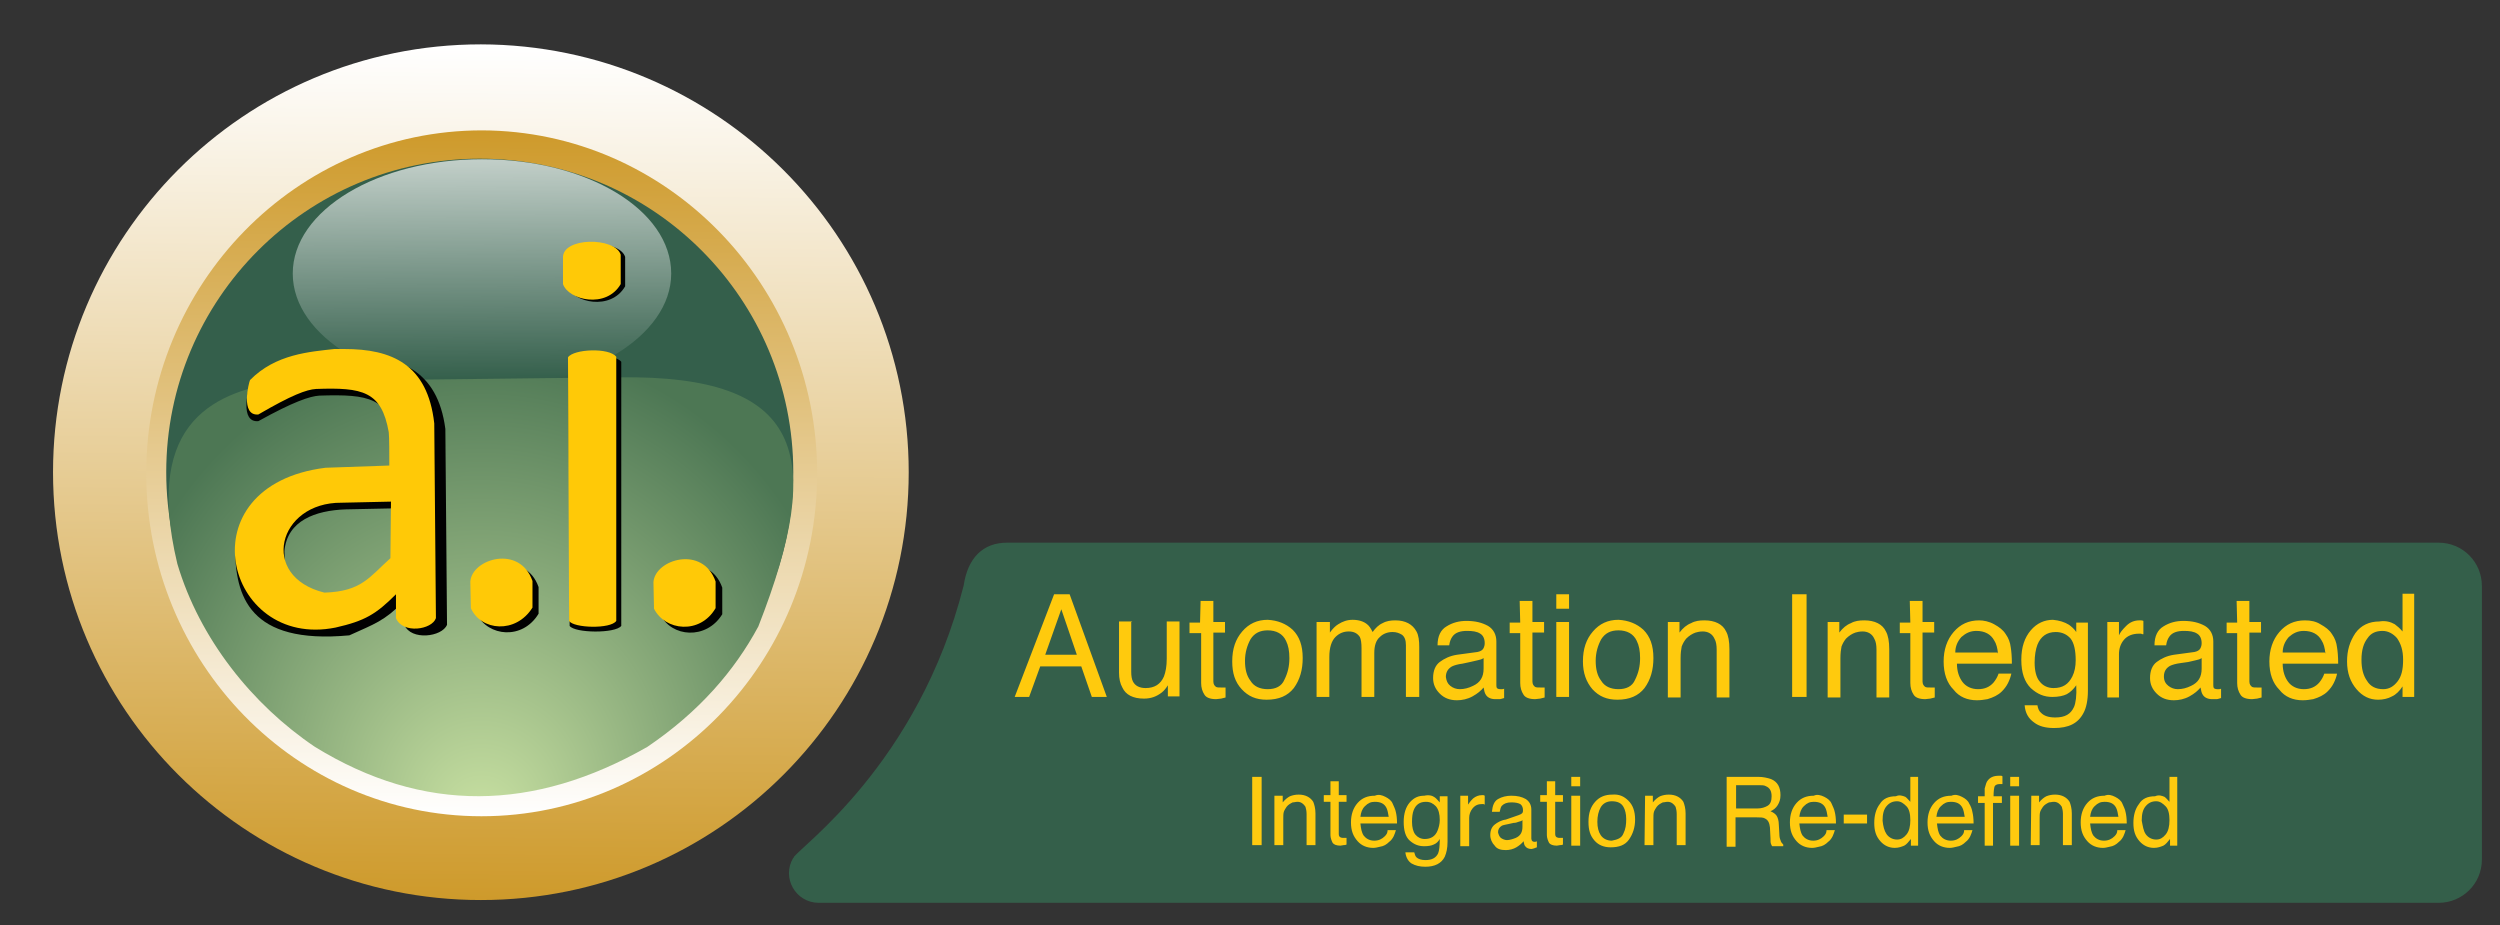 <?xml version="1.0" encoding="UTF-8" standalone="no"?>
<!-- Generator: Adobe Illustrator 18.1.0, SVG Export Plug-In  -->
<svg xmlns:dc="http://purl.org/dc/elements/1.1/" xmlns:cc="http://creativecommons.org/ns#" xmlns:rdf="http://www.w3.org/1999/02/22-rdf-syntax-ns#" xmlns:svg="http://www.w3.org/2000/svg" xmlns="http://www.w3.org/2000/svg" xmlns:sodipodi="http://sodipodi.sourceforge.net/DTD/sodipodi-0.dtd" xmlns:inkscape="http://www.inkscape.org/namespaces/inkscape" version="1.1" x="0px" y="0px" width="450.52" height="166.72" viewBox="0 0 450.52 166.72" xml:space="preserve" id="svg3161" inkscape:version="0.48.5 r10040" sodipodi:docname="header_jb.svg">
  <rect x="0" y="0" width="450.52" height="166.72" fill="#333333" stroke="none"/>
  <sodipodi:namedview pagecolor="#ffffff" bordercolor="#666666" borderopacity="1" objecttolerance="10" gridtolerance="10" guidetolerance="10" inkscape:pageopacity="0" inkscape:pageshadow="2" inkscape:window-width="1316" inkscape:window-height="807" id="namedview3260" showgrid="false" inkscape:zoom="1.0814043" inkscape:cx="292.66527" inkscape:cy="181.9759" inkscape:window-x="343" inkscape:window-y="122" inkscape:window-maximized="0" inkscape:current-layer="svg3161"/>
  <defs id="defs3163">
    <linearGradient id="shapePath1_1_" gradientUnits="userSpaceOnUse" x1="78.206" y1="317.776" x2="79.322" y2="435.459" gradientTransform="matrix(1.307,0,0,-1.307,122.353,802.623)">
      <stop offset="0" style="stop-color:#CE9A2B" id="stop10"/>
      <stop offset="1" style="stop-color:#FFFFFF" id="stop12"/>
    </linearGradient>
    <linearGradient id="shapePath2_1_" gradientUnits="userSpaceOnUse" x1="78.382" y1="329.172" x2="79.315" y2="423.841" gradientTransform="matrix(1.307,0,0,-1.307,122.353,802.623)">
      <stop offset="0" style="stop-color:#FFFFFF" id="stop19"/>
      <stop offset="1" style="stop-color:#CE9A2B" id="stop21"/>
    </linearGradient>
    <radialGradient id="shapePath4_1_" cx="78.646" cy="344.415" r="50.395" fx="78.883" fy="327.806" gradientTransform="matrix(1.307,0,0,-1.307,122.353,802.623)" gradientUnits="userSpaceOnUse">
      <stop offset="0" style="stop-color:#CAE2A3" id="stop32"/>
      <stop offset="1" style="stop-color:#4D7754" id="stop34"/>
    </radialGradient>
    <linearGradient id="shapePath5_1_" gradientUnits="userSpaceOnUse" x1="78.842" y1="419.914" x2="79.02" y2="389.544" gradientTransform="matrix(1.307,0,0,-1.307,122.353,802.623)">
      <stop offset="0" style="stop-color:#FFFFFF;stop-opacity:0.698" id="stop41"/>
      <stop offset="1" style="stop-color:#FFFFFF;stop-opacity:0" id="stop43"/>
    </linearGradient>
  </defs>
  <g transform="translate(-138.643,-225.006)" id="g3">
    <g id="Layer1">
      <g id="Shape1">
        <desc type="0" font-familyName="" mesh="" locked="0" pers-start="0,0" pers-size="0,0" font-underline="0" shadowOpacity="160" bounding="rect(-150,-150,300,300)" pers-end="0,0" font-pixelSize="20" shadowEnabled="0" font-bold="0" basicInfo-polygonSides="6" basicInfo-basicType="0"/>
        <linearGradient id="linearGradient3103" gradientUnits="userSpaceOnUse" x1="78.206" y1="317.776" x2="79.322" y2="435.459" gradientTransform="matrix(1.307,0,0,-1.307,122.353,802.623)">
          <stop offset="0" style="stop-color:#CE9A2B" id="stop3105"/>
          <stop offset="1" style="stop-color:#FFFFFF" id="stop3107"/>
        </linearGradient>
        <path style="fill:url(#shapePath1_1_)" inkscape:connector-curvature="0" id="shapePath1" d="m 302.4,310.1 c 0,42.5 -34.4,77.1 -77.1,77.1 -42.5,0 -77.1,-34.4 -77.1,-77.1 0,-42.5 34.4,-77.1 77.1,-77.1 42.6,0.1 77.1,34.6 77.1,77.1 z"/>
      </g>
      <g id="Shape2">
        <desc type="0" font-familyName="" mesh="" locked="0" pers-start="0,0" pers-size="0,0" font-underline="0" shadowOpacity="160" bounding="rect(-117.8,-120.101,235.6,240.201)" pers-end="0,0" font-pixelSize="20" shadowEnabled="0" font-bold="0" basicInfo-polygonSides="6" basicInfo-basicType="0"/>
        <linearGradient id="linearGradient3112" gradientUnits="userSpaceOnUse" x1="78.382" y1="329.172" x2="79.315" y2="423.841" gradientTransform="matrix(1.307,0,0,-1.307,122.353,802.623)">
          <stop offset="0" style="stop-color:#FFFFFF" id="stop3114"/>
          <stop offset="1" style="stop-color:#CE9A2B" id="stop3116"/>
        </linearGradient>
        <path style="fill:url(#shapePath2_1_)" inkscape:connector-curvature="0" id="shapePath2" d="m 285.9,310.3 c 0,34.1 -27.1,61.8 -60.5,61.8 -33.4,0 -60.4,-27.7 -60.4,-61.8 0,-34.1 27.1,-61.8 60.5,-61.8 33.3,0.1 60.4,27.8 60.4,61.8 z"/>
      </g>
      <g id="Shape3">
        <desc type="0" font-familyName="" mesh="" locked="0" pers-start="0,0" pers-size="0,0" font-underline="0" shadowOpacity="160" bounding="rect(-109.928,-109.928,219.856,219.857)" pers-end="0,0" font-pixelSize="20" shadowEnabled="0" font-bold="0" basicInfo-polygonSides="6" basicInfo-basicType="0"/>
        <path style="fill:#345f4b" inkscape:connector-curvature="0" id="shapePath3" d="m 281.6,310.1 c 0,31.2 -25.3,56.5 -56.5,56.5 -31.2,0 -56.5,-25.3 -56.5,-56.5 0,-31.2 25.3,-56.5 56.5,-56.5 31.4,0 56.5,25.4 56.5,56.5 z"/>
      </g>
      <g id="Shape4">
        <desc type="0" font-familyName="" mesh="" locked="0" pers-start="0,0" pers-size="0,0" font-underline="0" shadowOpacity="160" bounding="rect(-109.495,-73.524,218.99,147.047)" pers-end="0,0" font-pixelSize="20" shadowEnabled="0" font-bold="0" basicInfo-polygonSides="6" basicInfo-basicType="0"/>
        <radialGradient id="radialGradient3124" cx="78.646" cy="344.415" r="50.395" fx="78.883" fy="327.806" gradientTransform="matrix(1.307,0,0,-1.307,122.353,802.623)" gradientUnits="userSpaceOnUse">
          <stop offset="0" style="stop-color:#CAE2A3" id="stop3126"/>
          <stop offset="1" style="stop-color:#4D7754" id="stop3128"/>
        </radialGradient>
        <path style="fill:url(#shapePath4_1_)" inkscape:connector-curvature="0" id="shapePath4" d="m 195.4,359.6 c 19.5,12 39.4,11.7 59.9,0 9.3,-6.3 15.7,-13.7 20,-21.7 12.3,-31.4 7.9,-45.3 -25,-44.9 l -60.4,0.7 c -11.8,1.8 -25.6,6.6 -19.3,32.9 4,13.5 13.5,25.4 24.8,33 z"/>
      </g>
      <g id="Shape5">
        <desc type="0" font-familyName="" mesh="" locked="0" pers-start="0,0" pers-size="0,0" font-underline="0" shadowOpacity="160" bounding="rect(-66.338,-39.999,132.676,79.998)" pers-end="0,0" font-pixelSize="20" shadowEnabled="0" font-bold="0" basicInfo-polygonSides="6" basicInfo-basicType="0"/>
        <linearGradient id="linearGradient3133" gradientUnits="userSpaceOnUse" x1="78.842" y1="419.914" x2="79.02" y2="389.544" gradientTransform="matrix(1.307,0,0,-1.307,122.353,802.623)">
          <stop offset="0" style="stop-color:#FFFFFF;stop-opacity:0.698" id="stop3135"/>
          <stop offset="1" style="stop-color:#FFFFFF;stop-opacity:0" id="stop3137"/>
        </linearGradient>
        <path style="fill:url(#shapePath5_1_)" inkscape:connector-curvature="0" id="shapePath5" d="m 259.6,274.3 c 0,11.3 -15.3,20.6 -34.1,20.6 -18.8,0 -34.1,-9.2 -34.1,-20.6 0,-11.4 15.3,-20.6 34.1,-20.6 18.9,0 34.1,9.1 34.1,20.6 z"/>
      </g>
      <g id="Shape6">
        <desc type="0" font-familyName="" mesh="" locked="0" pers-start="0,0" pers-size="0,0" font-underline="0" shadowOpacity="160" bounding="rect(-37.142,-49.407,74.284,98.814)" pers-end="0,0" font-pixelSize="20" shadowEnabled="0" font-bold="0" basicInfo-polygonSides="6" basicInfo-basicType="0"/>
        <path style="fill:#010101" inkscape:connector-curvature="0" id="shapePath6" d="m 201.6,289 c -0.6,0 -1.2,0 -1.8,0 -4.7,0.5 -11.2,0.9 -16.2,5.7 -0.2,0.4 -1.8,6.5 1.6,6.2 6.3,-3.5 9.3,-4.5 11,-4.6 9,-0.3 12.5,0.4 14,7.9 0.2,1 0.1,3.8 0.1,6 l -9.1,0.2 c -10.4,0.4 -19,4.3 -20.2,13.5 0.1,8.4 2.4,17.3 20.6,15.6 4.6,-2.1 6.2,-2.5 9.9,-6.2 v 4.3 c 1.2,2.9 6.8,2.2 7.7,0 l -0.3,-35.3 c -1.4,-10.7 -8.3,-13.2 -17.3,-13.3 m 8.7,27.6 -0.1,10.2 c -4.1,3.4 -5.9,6.3 -11.9,6.3 -5.3,0.1 -8.4,-1.5 -8.4,-8.8 0.5,-5.5 5.6,-7.3 11,-7.5 l 9.4,-0.2"/>
      </g>
      <g id="Shape7">
        <desc type="0" font-familyName="" mesh="" locked="0" pers-start="0,0" pers-size="0,0" font-underline="0" shadowOpacity="160" bounding="rect(-9.297,-48.524,18.593,97.047)" pers-end="0,0" font-pixelSize="20" shadowEnabled="0" font-bold="0" basicInfo-polygonSides="6" basicInfo-basicType="0"/>
        <path style="fill:#010101" inkscape:connector-curvature="0" id="shapePath7" d="m 241.3,337.8 -0.2,-47.5 c 1,-1.5 8.1,-1.8 9.5,-0.1 v 47.6 c -1.1,1.4 -8.4,1.3 -9.3,0 z"/>
      </g>
      <g id="Shape8">
        <desc type="0" font-familyName="" mesh="" locked="0" pers-start="0,0" pers-size="0,0" font-underline="0" shadowOpacity="160" bounding="rect(-8.538,-48.524,17.077,97.048)" pers-end="0,0" font-pixelSize="20" shadowEnabled="0" font-bold="0" basicInfo-polygonSides="6" basicInfo-basicType="0"/>
        <path style="fill:#ffc907" inkscape:connector-curvature="0" id="shapePath8" d="M 241.2,336.9 241,289.4 c 1,-1.5 7.4,-1.8 8.7,-0.1 v 47.6 c -1,1.5 -7.7,1.3 -8.5,0 z"/>
      </g>
      <g id="Shape9">
        <desc type="0" font-familyName="" mesh="" locked="0" pers-start="0,0" pers-size="0,0" font-underline="0" shadowOpacity="160" bounding="rect(-10.862,-11.917,21.724,23.834)" pers-end="0,0" font-pixelSize="20" shadowEnabled="0" font-bold="0" basicInfo-polygonSides="6" basicInfo-basicType="0"/>
        <path style="fill:#010101" inkscape:connector-curvature="0" id="shapePath9" d="m 235.7,335.6 v -4.8 c -2.3,-6.6 -10.9,-4 -11.2,0.1 l 0.1,4.8 c 2,4 8.2,4.7 11.1,-0.1 z"/>
      </g>
      <g id="Shape10">
        <desc type="0" font-familyName="" mesh="" locked="0" pers-start="0,0" pers-size="0,0" font-underline="0" shadowOpacity="160" bounding="rect(-10.862,-11.917,21.724,23.834)" pers-end="0,0" font-pixelSize="20" shadowEnabled="0" font-bold="0" basicInfo-polygonSides="6" basicInfo-basicType="0"/>
        <path style="fill:#ffc907" inkscape:connector-curvature="0" id="shapePath10" d="m 234.6,334.5 v -4.8 c -2.3,-6.6 -10.9,-4 -11.2,0.1 l 0.1,4.8 c 1.8,4.1 8.1,4.7 11.1,-0.1 z"/>
      </g>
      <g id="Shape11">
        <desc type="0" font-familyName="" mesh="" locked="0" pers-start="0,0" pers-size="0,0" font-underline="0" shadowOpacity="160" bounding="rect(-10.195,-10.116,20.389,20.232)" pers-end="0,0" font-pixelSize="20" shadowEnabled="0" font-bold="0" basicInfo-polygonSides="6" basicInfo-basicType="0"/>
        <path style="fill:#010101" inkscape:connector-curvature="0" id="shapePath11" d="m 240.9,276.6 c 1,2.9 7.8,4.5 10.4,0 v -5.3 c -1,-3.2 -10.6,-3.2 -10.4,0.6 v 4.7 z"/>
      </g>
      <g id="Shape12">
        <desc type="0" font-familyName="" mesh="" locked="0" pers-start="0,0" pers-size="0,0" font-underline="0" shadowOpacity="160" bounding="rect(-10.194,-10.116,20.388,20.232)" pers-end="0,0" font-pixelSize="20" shadowEnabled="0" font-bold="0" basicInfo-polygonSides="6" basicInfo-basicType="0"/>
        <path style="fill:#ffc907" inkscape:connector-curvature="0" id="shapePath12" d="m 240.1,276.2 c 1,2.9 7.8,4.5 10.4,0 v -5.3 c -1,-3.2 -10.6,-3.2 -10.4,0.6 v 4.7 z"/>
      </g>
      <g id="Shape13">
        <desc type="0" font-familyName="" mesh="" locked="0" pers-start="0,0" pers-size="0,0" font-underline="0" shadowOpacity="160" bounding="rect(-10.863,-11.917,21.725,23.835)" pers-end="0,0" font-pixelSize="20" shadowEnabled="0" font-bold="0" basicInfo-polygonSides="6" basicInfo-basicType="0"/>
        <path style="fill:#010101" inkscape:connector-curvature="0" id="shapePath13" d="m 268.8,335.7 v -4.8 c -2.3,-6.6 -10.9,-4 -11.2,0.1 l 0.1,4.8 c 1.9,4 8.2,4.6 11.1,-0.1 z"/>
      </g>
      <g id="Shape14">
        <desc type="0" font-familyName="" mesh="" locked="0" pers-start="0,0" pers-size="0,0" font-underline="0" shadowOpacity="160" bounding="rect(-10.863,-11.917,21.725,23.834)" pers-end="0,0" font-pixelSize="20" shadowEnabled="0" font-bold="0" basicInfo-polygonSides="6" basicInfo-basicType="0"/>
        <path style="fill:#ffc907" inkscape:connector-curvature="0" id="shapePath14" d="m 267.6,334.6 v -4.8 c -2.3,-6.6 -10.9,-4 -11.2,0.1 l 0.1,4.8 c 2,4 8.3,4.7 11.1,-0.1 z"/>
      </g>
      <g id="Shape15">
        <desc type="0" font-familyName="" mesh="" locked="0" pers-start="0,0" pers-size="0,0" font-underline="0" shadowOpacity="160" bounding="rect(-35.136,-49.257,70.272,98.513)" pers-end="0,0" font-pixelSize="20" shadowEnabled="0" font-bold="0" basicInfo-polygonSides="6" basicInfo-basicType="0"/>
        <path style="fill:#ffc907" inkscape:connector-curvature="0" id="shapePath15" d="m 200.7,287.9 c -0.6,0 -1.2,0 -1.8,0 -4.4,0.5 -10.6,0.9 -15.2,5.6 -0.2,0.4 -1.8,6.5 1.5,6.2 6,-3.5 8.7,-4.5 10.4,-4.6 8.4,-0.3 11.8,0.4 13.1,7.8 0.1,1 0.1,3.8 0.1,6 l -11.5,0.4 c -25.6,3.2 -18.1,32.8 1.8,28.8 5.3,-1.2 7.3,-2.4 10.9,-6 v 4.3 c 1.2,2.9 6.5,2.1 7.2,0 l -0.3,-35.1 c -1.2,-10.7 -7.7,-13.4 -16.2,-13.4 m 8.4,27.5 -0.1,10.2 c -3.8,3.4 -5.2,6 -11.9,6.2 -11.8,-2.9 -8.4,-16.3 3.1,-16.2 l 8.9,-0.2"/>
      </g>
    </g>
    <path style="fill:#345f4a;stroke:#345f4a;stroke-miterlimit:10" inkscape:connector-curvature="0" stroke-miterlimit="10" d="m 282,379.9 c 0.8,-1.7 22.6,-16.8 30.8,-49.3 l 0,0 c 0.7,-4.8 3.3,-7.3 7.3,-7.3 h 258 c 4.1,0 7.3,3.3 7.3,7.3 v 49.3 c 0,4.1 -3.3,7.3 -7.3,7.3 H 286.2 c -3.8,0 -6.1,-4.1 -4.2,-7.3 l 0,0 z" id="path86"/>
    <g id="Shape3_1_">
      <desc type="2" font-familyName="Helvetica" mesh="" locked="0" pers-start="0,0" pers-size="0,0" font-underline="0" shadowOpacity="160" bounding="rect(-130,-42,260,84)" pers-end="0,0" font-pixelSize="20" shadowEnabled="0" font-bold="0" basicInfo-polygonSides="6" basicInfo-basicType="0" id="desc89"/>
      <path style="fill:#ffca0f" inkscape:connector-curvature="0" id="shapePath3_1_" d="m 364.3,365 h 1.7 v 12.3 h -1.7 V 365 m 4.1,3.4 h 1.4 v 1.2 c 0.4,-0.5 0.9,-0.9 1.3,-1.1 0.5,-0.2 1,-0.3 1.6,-0.3 1.2,0 2.1,0.5 2.6,1.3 0.2,0.5 0.4,1.2 0.4,2.1 v 5.7 h -1.6 v -5.6 c 0,-0.5 -0.1,-1 -0.2,-1.3 -0.3,-0.5 -0.8,-0.9 -1.4,-0.9 -0.4,0 -0.6,0.1 -0.9,0.1 -0.4,0.2 -0.8,0.4 -1.1,0.8 -0.2,0.3 -0.4,0.6 -0.5,0.9 -0.1,0.3 -0.1,0.8 -0.1,1.3 v 4.7 h -1.6 v -8.9 m 10,-2.6 h 1.6 v 2.5 h 1.4 v 1.2 h -1.4 v 5.8 c 0,0.3 0.1,0.5 0.3,0.6 0.2,0.1 0.3,0.1 0.6,0.1 0.1,0 0.2,0 0.2,0 0,0 0.2,0 0.3,0 v 1.2 c -0.2,0.1 -0.4,0.1 -0.5,0.1 -0.2,0 -0.4,0.1 -0.6,0.1 -0.7,0 -1.2,-0.2 -1.4,-0.5 -0.2,-0.4 -0.4,-0.9 -0.4,-1.4 v -6 h -1.2 v -1.2 h 1.2 v -2.5 m 9.9,2.8 c 0.6,0.3 1.1,0.7 1.3,1.2 0.2,0.5 0.5,1 0.6,1.6 0.1,0.4 0.2,1.1 0.2,2 h -6.6 c 0.1,0.9 0.2,1.6 0.6,2.2 0.4,0.5 1,0.9 1.9,0.9 0.8,0 1.4,-0.3 1.9,-0.8 0.3,-0.3 0.5,-0.6 0.5,-1.1 h 1.5 c -0.1,0.3 -0.2,0.7 -0.4,1.1 -0.2,0.4 -0.5,0.8 -0.8,1 -0.5,0.5 -1,0.8 -1.7,0.9 -0.4,0.1 -0.8,0.2 -1.2,0.2 -1.1,0 -2.1,-0.4 -2.8,-1.2 -0.8,-0.9 -1.2,-1.9 -1.2,-3.4 0,-1.4 0.4,-2.6 1.2,-3.5 0.8,-0.9 1.8,-1.3 3.1,-1.3 0.7,-0.3 1.3,-0.1 1.9,0.2 m 0.6,3.6 c -0.1,-0.6 -0.2,-1.2 -0.4,-1.6 -0.4,-0.8 -1.1,-1.1 -2.1,-1.1 -0.7,0 -1.2,0.2 -1.8,0.8 -0.5,0.5 -0.7,1.1 -0.8,1.9 l 5.1,0 m 8.3,-3.5 c 0.3,0.2 0.5,0.5 0.9,0.9 v -1.1 h 1.4 v 8.2 c 0,1.2 -0.2,2 -0.5,2.7 -0.6,1.2 -1.8,1.8 -3.5,1.8 -1,0 -1.8,-0.2 -2.5,-0.6 -0.6,-0.4 -1,-1.1 -1.1,-2 h 1.6 c 0.1,0.4 0.2,0.7 0.4,0.9 0.3,0.3 0.9,0.5 1.6,0.5 1.2,0 1.9,-0.4 2.3,-1.2 0.2,-0.5 0.3,-1.3 0.3,-2.6 -0.3,0.5 -0.6,0.8 -1.1,1 -0.4,0.2 -1,0.3 -1.7,0.3 -1,0 -1.8,-0.3 -2.6,-1 -0.8,-0.7 -1.1,-1.9 -1.1,-3.4 0,-1.5 0.4,-2.7 1.1,-3.5 0.8,-0.9 1.6,-1.2 2.6,-1.2 0.9,-0.2 1.5,0 1.9,0.3 m 0.2,1.6 c -0.5,-0.5 -1,-0.8 -1.8,-0.8 -1.1,0 -1.8,0.5 -2.2,1.5 -0.2,0.5 -0.3,1.2 -0.3,2.1 0,1 0.2,1.8 0.6,2.3 0.4,0.5 1,0.8 1.7,0.8 1.1,0 1.9,-0.5 2.3,-1.5 0.2,-0.5 0.4,-1.2 0.4,-1.9 0,-1.1 -0.2,-1.9 -0.7,-2.5 m 4.4,-1.9 h 1.4 v 1.6 c 0.2,-0.3 0.4,-0.6 0.9,-1.1 0.5,-0.4 1,-0.6 1.6,-0.6 0.1,0 0.1,0 0.2,0 0.1,0 0.2,0 0.3,0.1 v 1.6 c -0.1,0 -0.2,-0.1 -0.2,-0.1 -0.1,0 -0.2,0 -0.2,0 -0.8,0 -1.3,0.2 -1.8,0.8 -0.4,0.5 -0.6,1.1 -0.6,1.7 v 5.1 h -1.6 l 0,-9.1 m 7.3,7.6 c 0.3,0.2 0.7,0.4 1.1,0.4 0.5,0 1.1,-0.2 1.6,-0.4 0.9,-0.4 1.2,-1.1 1.2,-2 v -1.2 c -0.2,0.2 -0.4,0.2 -0.7,0.3 -0.3,0.1 -0.5,0.2 -0.9,0.2 l -0.9,0.2 c -0.5,0.1 -1,0.2 -1.2,0.3 -0.5,0.3 -0.7,0.7 -0.7,1.2 0.1,0.4 0.2,0.7 0.5,1 m 3.2,-4.1 c 0.3,-0.1 0.5,-0.2 0.7,-0.4 0.1,-0.2 0.1,-0.3 0.1,-0.5 0,-0.5 -0.2,-0.9 -0.5,-1.1 -0.4,-0.2 -0.9,-0.3 -1.6,-0.3 -0.8,0 -1.3,0.2 -1.7,0.6 -0.2,0.2 -0.3,0.6 -0.4,1.1 h -1.4 c 0.1,-1.1 0.4,-1.9 1.1,-2.3 0.7,-0.4 1.5,-0.6 2.4,-0.6 1.1,0 1.9,0.2 2.6,0.6 0.6,0.4 1,1 1,1.9 v 5.2 c 0,0.2 0.1,0.3 0.1,0.4 0.1,0.1 0.2,0.2 0.4,0.2 0.1,0 0.2,0 0.2,0 0,0 0.2,0 0.3,-0.1 v 1.1 c -0.2,0.1 -0.4,0.1 -0.5,0.2 -0.2,0 -0.3,0.1 -0.5,0.1 -0.5,0 -0.9,-0.2 -1.1,-0.5 -0.2,-0.2 -0.2,-0.5 -0.3,-0.9 -0.3,0.4 -0.8,0.8 -1.3,1.1 -0.5,0.3 -1.2,0.5 -1.9,0.5 -0.9,0 -1.6,-0.2 -2,-0.8 -0.5,-0.5 -0.8,-1.2 -0.8,-1.9 0,-0.9 0.3,-1.5 0.8,-1.9 0.5,-0.4 1.2,-0.8 2,-0.9 l 2.3,-0.8 m 5,-6.1 h 1.6 v 2.5 h 1.4 v 1.2 h -1.4 v 5.8 c 0,0.3 0.1,0.5 0.3,0.6 0.2,0.1 0.3,0.1 0.6,0.1 0.1,0 0.2,0 0.2,0 0,0 0.2,0 0.3,0 v 1.2 c -0.2,0.1 -0.4,0.1 -0.5,0.1 -0.2,0 -0.4,0.1 -0.6,0.1 -0.7,0 -1.2,-0.2 -1.4,-0.5 -0.2,-0.4 -0.4,-0.9 -0.4,-1.4 v -6 h -1.2 v -1.2 h 1.2 v -2.5 m 4.4,2.6 h 1.6 v 9 h -1.6 v -9 m 0,-3.4 h 1.6 v 1.7 h -1.6 V 365 m 9.4,10.2 c 0.4,-0.8 0.5,-1.6 0.5,-2.6 0,-0.9 -0.2,-1.6 -0.4,-2 -0.4,-0.9 -1.2,-1.2 -2.2,-1.2 -0.9,0 -1.6,0.4 -2,1.1 -0.4,0.7 -0.6,1.6 -0.6,2.6 0,1 0.2,1.8 0.6,2.4 0.4,0.6 1.1,1 2,1 1.1,-0.2 1.8,-0.5 2.1,-1.3 m 0.9,-5.9 c 0.8,0.8 1.2,1.9 1.2,3.4 0,1.4 -0.4,2.6 -1.1,3.6 -0.7,1 -1.8,1.4 -3.3,1.4 -1.2,0 -2.2,-0.4 -2.9,-1.2 -0.8,-0.9 -1.1,-1.9 -1.1,-3.4 0,-1.6 0.4,-2.7 1.2,-3.6 0.8,-0.9 1.8,-1.3 3.1,-1.3 1.2,-0.1 2.1,0.3 2.9,1.1 m 3,-0.9 h 1.4 v 1.2 c 0.4,-0.5 0.9,-0.9 1.3,-1.1 0.5,-0.2 1,-0.3 1.6,-0.3 1.2,0 2.1,0.5 2.6,1.3 0.2,0.5 0.4,1.2 0.4,2.1 v 5.7 h -1.6 v -5.6 c 0,-0.5 -0.1,-1 -0.2,-1.3 -0.3,-0.5 -0.8,-0.9 -1.4,-0.9 -0.4,0 -0.6,0.1 -0.9,0.1 -0.4,0.2 -0.8,0.4 -1.1,0.8 -0.2,0.3 -0.4,0.6 -0.5,0.9 -0.1,0.3 -0.1,0.8 -0.1,1.3 v 4.7 H 435 l 0.1,-8.9 m 20.2,2.3 c 0.8,0 1.4,-0.2 1.9,-0.5 0.5,-0.3 0.7,-0.9 0.7,-1.7 0,-0.9 -0.3,-1.5 -1,-1.8 -0.3,-0.2 -0.8,-0.2 -1.3,-0.2 h -4.1 v 4.2 h 3.8 m -5.5,-5.7 h 5.7 c 0.9,0 1.7,0.2 2.3,0.4 1.2,0.5 1.7,1.5 1.7,2.9 0,0.8 -0.2,1.3 -0.5,1.8 -0.3,0.5 -0.8,0.9 -1.3,1.1 0.5,0.2 0.9,0.5 1.1,0.8 0.2,0.3 0.4,0.9 0.4,1.6 l 0.1,1.7 c 0,0.5 0.1,0.9 0.2,1.1 0.1,0.4 0.3,0.6 0.5,0.8 v 0.3 h -2 c -0.1,-0.1 -0.1,-0.2 -0.2,-0.4 -0.1,-0.2 -0.1,-0.5 -0.1,-1 l -0.1,-2 c -0.1,-0.8 -0.3,-1.3 -0.9,-1.6 -0.3,-0.2 -0.9,-0.2 -1.5,-0.2 h -3.8 v 5.3 h -1.6 V 365 m 17.6,3.6 c 0.6,0.3 1.1,0.7 1.3,1.2 0.2,0.5 0.5,1 0.6,1.6 0.1,0.4 0.2,1.1 0.2,2 h -6.6 c 0.1,0.9 0.2,1.6 0.6,2.2 0.4,0.5 1,0.9 1.9,0.9 0.8,0 1.4,-0.3 1.9,-0.8 0.3,-0.3 0.5,-0.6 0.5,-1.1 h 1.5 c -0.1,0.3 -0.2,0.7 -0.4,1.1 -0.2,0.4 -0.5,0.8 -0.8,1 -0.5,0.5 -1,0.8 -1.7,0.9 -0.4,0.1 -0.8,0.2 -1.2,0.2 -1.1,0 -2.1,-0.4 -2.8,-1.2 -0.8,-0.9 -1.2,-1.9 -1.2,-3.4 0,-1.4 0.4,-2.6 1.2,-3.5 0.8,-0.9 1.8,-1.3 3.1,-1.3 0.6,-0.3 1.3,-0.1 1.9,0.2 m 0.6,3.6 c -0.1,-0.6 -0.2,-1.2 -0.4,-1.6 -0.4,-0.8 -1.1,-1.1 -2.1,-1.1 -0.7,0 -1.2,0.2 -1.8,0.8 -0.5,0.5 -0.7,1.1 -0.8,1.9 l 5.1,0 m 2.9,-0.4 h 4.2 v 1.6 h -4.2 v -1.6 m 7.7,3.5 c 0.4,0.6 1.1,1 1.9,1 0.7,0 1.2,-0.3 1.7,-0.9 0.5,-0.6 0.7,-1.5 0.7,-2.6 0,-1.1 -0.2,-2 -0.7,-2.5 -0.5,-0.5 -1,-0.9 -1.7,-0.9 -0.8,0 -1.4,0.3 -1.9,0.9 -0.5,0.6 -0.7,1.4 -0.7,2.6 0.1,1 0.3,1.8 0.7,2.4 m 3.4,-6.7 c 0.3,0.2 0.5,0.5 0.9,0.9 V 365 h 1.4 v 12.4 H 483 v -1.2 c -0.4,0.5 -0.8,1 -1.2,1.2 -0.5,0.2 -1,0.4 -1.7,0.4 -1,0 -1.9,-0.4 -2.6,-1.2 -0.8,-0.9 -1.1,-1.9 -1.1,-3.3 0,-1.3 0.3,-2.5 1,-3.4 0.6,-1 1.6,-1.4 2.9,-1.4 0.6,-0.3 1.2,-0.1 1.7,0.1 m 10.2,0 c 0.6,0.3 1.1,0.7 1.3,1.2 0.3,0.5 0.5,1 0.6,1.6 0.1,0.4 0.2,1.1 0.2,2 h -6.6 c 0.1,0.9 0.2,1.6 0.6,2.2 0.4,0.5 1,0.9 1.9,0.9 0.8,0 1.4,-0.3 1.9,-0.8 0.3,-0.3 0.5,-0.6 0.5,-1.1 h 1.5 c -0.1,0.3 -0.2,0.7 -0.4,1.1 -0.2,0.4 -0.5,0.8 -0.8,1 -0.5,0.5 -1,0.8 -1.7,0.9 -0.4,0.1 -0.8,0.2 -1.2,0.2 -1.1,0 -2.1,-0.4 -2.8,-1.2 -0.8,-0.9 -1.2,-1.9 -1.2,-3.4 0,-1.4 0.4,-2.6 1.2,-3.5 0.8,-0.9 1.8,-1.3 3.1,-1.3 0.7,-0.3 1.3,-0.1 1.9,0.2 m 0.5,3.6 c -0.1,-0.6 -0.2,-1.2 -0.4,-1.6 -0.4,-0.8 -1.1,-1.1 -2.1,-1.1 -0.7,0 -1.2,0.2 -1.8,0.8 -0.5,0.5 -0.7,1.1 -0.8,1.9 l 5.1,0 m 4.2,-6.6 c 0.4,-0.5 1,-0.8 2,-0.8 0.1,0 0.2,0 0.3,0 0.1,0 0.2,0 0.3,0.1 v 1.4 c -0.2,0 -0.3,0 -0.3,0 -0.1,0 -0.2,0 -0.2,0 -0.5,0 -0.8,0.2 -0.9,0.4 -0.1,0.2 -0.2,0.9 -0.2,1.8 h 1.5 v 1.2 h -1.6 v 7.7 h -1.5 v -7.7 h -1.2 v -1.2 h 1.2 v -1.4 c 0.2,-0.7 0.3,-1.2 0.6,-1.5 m 4,1.1 V 365 h 1.6 v 1.7 h -1.6 m 0,1.7 h 1.6 v 9 h -1.6 v -9 m 3.8,0 h 1.4 v 1.2 c 0.4,-0.5 0.9,-0.9 1.3,-1.1 0.5,-0.2 1,-0.3 1.6,-0.3 1.2,0 2.1,0.5 2.6,1.3 0.2,0.5 0.4,1.2 0.4,2.1 v 5.7 h -1.6 v -5.6 c 0,-0.5 -0.1,-1 -0.2,-1.3 -0.3,-0.5 -0.8,-0.9 -1.4,-0.9 -0.4,0 -0.6,0.1 -0.9,0.1 -0.4,0.2 -0.8,0.4 -1.1,0.8 -0.2,0.3 -0.4,0.6 -0.5,0.9 -0.1,0.3 -0.1,0.8 -0.1,1.3 v 4.7 h -1.6 l 0.1,-8.9 m 15.1,0.2 c 0.6,0.3 1.1,0.7 1.3,1.2 0.2,0.5 0.5,1 0.6,1.6 0.1,0.4 0.2,1.1 0.2,2 h -6.6 c 0.1,0.9 0.2,1.6 0.6,2.2 0.4,0.5 1,0.9 1.9,0.9 0.8,0 1.4,-0.3 1.9,-0.8 0.3,-0.3 0.5,-0.6 0.5,-1.1 h 1.5 c -0.1,0.3 -0.2,0.7 -0.4,1.1 -0.2,0.4 -0.5,0.8 -0.8,1 -0.5,0.5 -1,0.8 -1.7,0.9 -0.4,0.1 -0.8,0.2 -1.2,0.2 -1.1,0 -2.1,-0.4 -2.8,-1.2 -0.8,-0.9 -1.2,-1.9 -1.2,-3.4 0,-1.4 0.4,-2.6 1.2,-3.5 0.8,-0.9 1.8,-1.3 3.1,-1.3 0.7,-0.3 1.3,-0.1 1.9,0.2 m 0.6,3.6 c -0.1,-0.6 -0.2,-1.2 -0.4,-1.6 -0.4,-0.8 -1.1,-1.1 -2.1,-1.1 -0.7,0 -1.2,0.2 -1.8,0.8 -0.5,0.5 -0.7,1.1 -0.8,1.9 l 5.1,0 m 4.9,3.1 c 0.4,0.6 1.1,1 1.9,1 0.7,0 1.2,-0.3 1.7,-0.9 0.5,-0.6 0.7,-1.5 0.7,-2.6 0,-1.1 -0.2,-2 -0.7,-2.5 -0.5,-0.5 -1,-0.9 -1.7,-0.9 -0.8,0 -1.4,0.3 -1.9,0.9 -0.5,0.6 -0.7,1.4 -0.7,2.6 0.2,1 0.3,1.8 0.7,2.4 m 3.4,-6.7 c 0.3,0.2 0.5,0.5 0.9,0.9 V 365 h 1.4 v 12.4 h -1.3 v -1.2 c -0.4,0.5 -0.8,1 -1.2,1.2 -0.5,0.2 -1,0.4 -1.7,0.4 -1,0 -1.9,-0.4 -2.6,-1.2 -0.8,-0.9 -1.1,-1.9 -1.1,-3.3 0,-1.3 0.3,-2.5 1,-3.4 0.6,-1 1.6,-1.4 2.9,-1.4 0.7,-0.3 1.2,-0.1 1.7,0.1 z"/>
    </g>
    <g id="Shape16">
      <desc type="2" font-familyName="Helvetica" mesh="" locked="0" pers-start="0,0" pers-size="0,0" font-underline="0" shadowOpacity="160" bounding="rect(-267.5,-51.875,535,103.75)" pers-end="0,0" font-pixelSize="47" shadowEnabled="0" font-bold="0" basicInfo-polygonSides="6" basicInfo-basicType="0"/>
      <path style="fill:#ffca0d" inkscape:connector-curvature="0" id="shapePath16" d="m 332.7,343 -2.8,-8.2 -2.9,8.2 h 5.7 m -4.1,-10.9 h 2.8 l 6.7,18.5 h -2.7 l -1.9,-5.5 h -7.4 l -2,5.5 h -2.6 l 7.1,-18.5 m 13.9,5 v 9 c 0,0.7 0.1,1.3 0.3,1.7 0.4,0.8 1.2,1.2 2.3,1.2 1.6,0 2.7,-0.7 3.3,-2.1 0.3,-0.8 0.5,-1.8 0.5,-3.2 V 337 h 2.3 v 13.5 h -2.1 v -2 c -0.3,0.5 -0.7,1 -1.1,1.3 -0.9,0.7 -1.9,1.1 -3.2,1.1 -2,0 -3.3,-0.7 -3.9,-2 -0.4,-0.7 -0.6,-1.6 -0.6,-2.7 V 337 h 2.4 m 12.3,-3.7 h 2.3 v 3.8 h 2.1 v 1.9 h -2.1 v 8.8 c 0,0.5 0.2,0.8 0.5,1 0.2,0.1 0.5,0.1 0.9,0.1 0.1,0 0.2,0 0.4,0 0.1,0 0.3,0 0.4,0 v 1.8 c -0.3,0.1 -0.5,0.1 -0.8,0.2 -0.3,0 -0.6,0.1 -0.9,0.1 -1.1,0 -1.8,-0.3 -2.1,-0.8 -0.4,-0.6 -0.6,-1.3 -0.6,-2.1 v -9 H 353 v -1.9 h 1.9 l 0.1,-3.9 m 15.1,14.2 c 0.6,-1.2 0.9,-2.4 0.9,-3.9 0,-1.3 -0.2,-2.3 -0.6,-3.1 -0.6,-1.3 -1.8,-1.9 -3.3,-1.9 -1.4,0 -2.4,0.5 -3.1,1.6 -0.6,1.1 -1,2.4 -1,3.9 0,1.5 0.3,2.7 1,3.6 0.6,1 1.7,1.5 3.1,1.5 1.4,0 2.5,-0.5 3,-1.7 m 1.5,-9 c 1.2,1.2 1.8,2.8 1.8,5.1 0,2.1 -0.5,3.9 -1.6,5.4 -1.1,1.4 -2.7,2.1 -4.9,2.1 -1.9,0 -3.3,-0.6 -4.5,-1.9 -1.2,-1.3 -1.7,-2.9 -1.7,-5 0,-2.3 0.6,-4 1.8,-5.4 1.2,-1.4 2.7,-2.1 4.6,-2.1 1.8,0.1 3.3,0.7 4.5,1.8 m 4.4,-1.4 h 2.3 v 1.9 c 0.5,-0.7 1,-1.2 1.5,-1.5 0.8,-0.5 1.6,-0.8 2.6,-0.8 1.1,0 2,0.3 2.6,0.8 0.4,0.3 0.7,0.8 1,1.4 0.5,-0.7 1.1,-1.3 1.8,-1.6 0.7,-0.4 1.5,-0.5 2.3,-0.5 1.8,0 3.1,0.7 3.8,2 0.4,0.7 0.5,1.7 0.5,2.8 v 9 H 392 v -9.3 c 0,-0.9 -0.2,-1.5 -0.7,-1.9 -0.5,-0.3 -1,-0.5 -1.7,-0.5 -0.9,0 -1.7,0.3 -2.3,0.9 -0.7,0.6 -1,1.6 -1,2.9 v 7.9 H 384 v -8.8 c 0,-0.9 -0.1,-1.6 -0.3,-2 -0.4,-0.6 -1,-1 -2,-1 -0.9,0 -1.7,0.3 -2.4,1 -0.7,0.7 -1.1,1.9 -1.1,3.6 v 7.2 h -2.3 v -13.5 m 24.1,11.5 c 0.5,0.4 1.1,0.6 1.7,0.6 0.8,0 1.6,-0.2 2.4,-0.6 1.3,-0.6 1.9,-1.6 1.9,-3.1 v -1.9 c -0.3,0.2 -0.6,0.3 -1.1,0.4 -0.4,0.1 -0.9,0.2 -1.3,0.3 l -1.4,0.3 c -0.8,0.1 -1.5,0.3 -1.9,0.5 -0.7,0.4 -1.1,1 -1.1,1.9 0.1,0.7 0.3,1.2 0.8,1.6 m 4.9,-6.1 c 0.5,-0.1 0.9,-0.3 1.1,-0.7 0.1,-0.2 0.2,-0.5 0.2,-0.9 0,-0.8 -0.3,-1.4 -0.8,-1.7 -0.6,-0.4 -1.4,-0.5 -2.4,-0.5 -1.2,0 -2.1,0.3 -2.6,1 -0.3,0.4 -0.5,0.9 -0.6,1.6 h -2.1 c 0,-1.7 0.6,-2.8 1.6,-3.4 1.1,-0.7 2.3,-1 3.6,-1 1.6,0 2.8,0.3 3.9,0.9 1,0.6 1.5,1.6 1.5,2.8 v 7.8 c 0,0.2 0,0.4 0.1,0.6 0.1,0.1 0.3,0.2 0.6,0.2 0.1,0 0.2,0 0.3,0 0.1,0 0.3,0 0.4,-0.1 v 1.7 c -0.4,0.1 -0.6,0.2 -0.8,0.2 -0.2,0 -0.4,0 -0.8,0 -0.8,0 -1.4,-0.3 -1.7,-0.8 -0.2,-0.3 -0.3,-0.7 -0.4,-1.3 -0.5,0.6 -1.1,1.1 -2,1.6 -0.9,0.5 -1.9,0.7 -2.8,0.7 -1.3,0 -2.3,-0.4 -3.1,-1.2 -0.8,-0.8 -1.2,-1.7 -1.2,-2.8 0,-1.3 0.4,-2.3 1.2,-2.9 0.8,-0.6 1.8,-1.1 3.1,-1.3 l 3.7,-0.5 m 7.6,-9.2 h 2.3 v 3.8 h 2.1 v 1.9 h -2.1 v 8.8 c 0,0.5 0.2,0.8 0.5,1 0.2,0.1 0.5,0.1 0.9,0.1 0.1,0 0.2,0 0.4,0 0.1,0 0.3,0 0.4,0 v 1.8 c -0.3,0.1 -0.5,0.1 -0.8,0.2 -0.3,0 -0.6,0.1 -0.9,0.1 -1.1,0 -1.8,-0.3 -2.1,-0.8 -0.4,-0.6 -0.6,-1.3 -0.6,-2.1 v -9 h -1.9 v -1.9 h 1.9 l -0.1,-3.9 m 6.6,3.8 h 2.3 v 13.5 h -2.3 v -13.5 m 0,-5 h 2.3 v 2.6 h -2.3 v -2.6 m 14.2,15.4 c 0.6,-1.2 0.9,-2.4 0.9,-3.9 0,-1.3 -0.2,-2.3 -0.6,-3.1 -0.6,-1.3 -1.8,-1.9 -3.3,-1.9 -1.4,0 -2.4,0.5 -3.1,1.6 -0.6,1.1 -1,2.4 -1,3.9 0,1.5 0.3,2.7 1,3.6 0.6,1 1.7,1.5 3.1,1.5 1.4,0 2.5,-0.5 3,-1.7 m 1.5,-9 c 1.2,1.2 1.8,2.8 1.8,5.1 0,2.1 -0.5,3.9 -1.6,5.4 -1.1,1.4 -2.7,2.1 -4.9,2.1 -1.9,0 -3.3,-0.6 -4.5,-1.9 -1.1,-1.3 -1.7,-2.9 -1.7,-5 0,-2.3 0.6,-4 1.8,-5.4 1.2,-1.4 2.7,-2.1 4.6,-2.1 1.8,0.1 3.3,0.7 4.5,1.8 m 4.4,-1.4 h 2.1 v 1.9 c 0.6,-0.8 1.3,-1.4 2.1,-1.7 0.7,-0.4 1.5,-0.5 2.4,-0.5 1.9,0 3.3,0.7 3.9,2 0.4,0.7 0.6,1.8 0.6,3.2 v 8.7 H 448 v -8.6 c 0,-0.8 -0.1,-1.5 -0.4,-2 -0.4,-0.9 -1.2,-1.3 -2.1,-1.3 -0.5,0 -1,0.1 -1.3,0.2 -0.6,0.2 -1.2,0.6 -1.7,1.1 -0.4,0.5 -0.6,0.9 -0.8,1.4 -0.1,0.5 -0.2,1.2 -0.2,2.1 v 7.1 h -2.3 v -13.5 m 22.4,-5.1 h 2.6 v 18.5 h -2.6 v -18.5 m 6.4,5 h 2.1 v 1.9 c 0.6,-0.8 1.3,-1.4 2.1,-1.7 0.7,-0.4 1.5,-0.5 2.4,-0.5 1.9,0 3.3,0.7 3.9,2 0.4,0.7 0.6,1.8 0.6,3.2 v 8.7 h -2.3 v -8.6 c 0,-0.8 -0.1,-1.5 -0.4,-2 -0.4,-0.9 -1.2,-1.3 -2.1,-1.3 -0.5,0 -1,0.1 -1.3,0.2 -0.6,0.2 -1.2,0.6 -1.7,1.1 -0.4,0.5 -0.6,0.9 -0.8,1.4 -0.1,0.5 -0.2,1.2 -0.2,2.1 v 7.1 H 468 v -13.5 m 14.8,-3.9 h 2.3 v 3.8 h 2.1 v 1.9 h -2.1 v 8.8 c 0,0.5 0.2,0.8 0.5,1 0.2,0.1 0.5,0.1 0.9,0.1 0.1,0 0.2,0 0.4,0 0.1,0 0.3,0 0.4,0 v 1.8 c -0.3,0.1 -0.5,0.1 -0.8,0.2 -0.3,0 -0.6,0.1 -0.9,0.1 -1.1,0 -1.8,-0.3 -2.1,-0.8 -0.4,-0.6 -0.6,-1.3 -0.6,-2.1 v -9 H 481 v -1.9 h 1.9 l -0.1,-3.9 m 15.2,4.2 c 0.9,0.5 1.6,1 2.1,1.8 0.5,0.7 0.8,1.5 0.9,2.4 0.1,0.6 0.2,1.6 0.2,2.9 h -9.9 c 0,1.4 0.4,2.5 1,3.3 0.6,0.8 1.6,1.3 2.8,1.3 1.2,0 2.1,-0.4 2.8,-1.2 0.4,-0.5 0.7,-1 0.9,-1.6 h 2.3 c -0.1,0.5 -0.3,1.1 -0.6,1.7 -0.3,0.6 -0.7,1.1 -1.1,1.5 -0.7,0.7 -1.6,1.1 -2.6,1.4 -0.6,0.1 -1.2,0.2 -1.9,0.2 -1.7,0 -3.2,-0.6 -4.2,-1.9 -1.2,-1.2 -1.8,-2.9 -1.8,-5.1 0,-2.1 0.6,-3.9 1.8,-5.3 1.2,-1.4 2.7,-2.1 4.6,-2.1 0.8,0 1.8,0.2 2.7,0.7 m 0.7,5.3 c -0.1,-1 -0.3,-1.8 -0.7,-2.4 -0.6,-1.1 -1.7,-1.7 -3.2,-1.7 -1.1,0 -1.9,0.4 -2.7,1.1 -0.7,0.8 -1.1,1.7 -1.1,2.8 h 7.6 m 12.9,-5 c 0.4,0.3 0.9,0.7 1.3,1.3 v -1.7 h 2.1 v 12.3 c 0,1.7 -0.3,3.1 -0.8,4 -1,1.9 -2.7,2.7 -5.3,2.7 -1.5,0 -2.7,-0.3 -3.6,-1 -1,-0.7 -1.6,-1.7 -1.7,-3.1 h 2.3 c 0.1,0.6 0.3,1.1 0.7,1.4 0.5,0.5 1.3,0.8 2.5,0.8 1.8,0 2.8,-0.6 3.4,-1.9 0.3,-0.7 0.5,-2 0.4,-3.9 -0.5,0.7 -1,1.2 -1.7,1.6 -0.6,0.3 -1.5,0.5 -2.6,0.5 -1.5,0 -2.7,-0.5 -3.9,-1.6 -1.1,-1.1 -1.7,-2.7 -1.7,-5.1 0,-2.3 0.6,-4 1.7,-5.3 1.1,-1.3 2.5,-1.9 4,-1.9 1.1,0.1 2.1,0.4 2.9,0.9 m 0.3,2.5 c -0.7,-0.8 -1.6,-1.2 -2.7,-1.2 -1.6,0 -2.7,0.8 -3.3,2.3 -0.3,0.8 -0.5,1.9 -0.5,3.2 0,1.5 0.3,2.7 0.9,3.4 0.6,0.8 1.5,1.2 2.5,1.2 1.7,0 2.7,-0.7 3.4,-2.1 0.4,-0.8 0.6,-1.8 0.6,-2.9 0,-1.8 -0.3,-3.1 -0.9,-3.9 m 6.6,-3 h 2.1 v 2.4 c 0.2,-0.5 0.6,-1 1.3,-1.7 0.7,-0.7 1.5,-1 2.4,-1 0,0 0.1,0 0.2,0 0.1,0 0.3,0 0.5,0.1 v 2.4 c -0.1,0 -0.3,0 -0.4,-0.1 -0.1,0 -0.2,0 -0.4,0 -1.2,0 -2.1,0.4 -2.7,1.1 -0.6,0.7 -0.9,1.6 -0.9,2.6 v 7.8 h -2.1 v -13.6 m 11,11.5 c 0.5,0.4 1.1,0.6 1.7,0.6 0.8,0 1.6,-0.2 2.4,-0.6 1.3,-0.6 1.9,-1.6 1.9,-3.1 v -1.9 c -0.3,0.2 -0.6,0.3 -1.1,0.4 -0.4,0.1 -0.9,0.2 -1.3,0.3 l -1.4,0.2 c -0.8,0.1 -1.5,0.3 -1.9,0.5 -0.7,0.4 -1.1,1 -1.1,1.9 0,0.8 0.3,1.3 0.8,1.7 m 4.7,-6.1 c 0.5,-0.1 0.9,-0.3 1.1,-0.7 0.1,-0.2 0.2,-0.5 0.2,-0.9 0,-0.8 -0.3,-1.4 -0.8,-1.7 -0.6,-0.4 -1.4,-0.5 -2.4,-0.5 -1.2,0 -2.1,0.3 -2.6,1 -0.3,0.4 -0.5,0.9 -0.6,1.6 h -2.1 c 0,-1.7 0.6,-2.8 1.6,-3.4 1.1,-0.7 2.3,-1 3.6,-1 1.6,0 2.8,0.3 3.9,0.9 1,0.6 1.5,1.6 1.5,2.8 v 7.8 c 0,0.2 0,0.4 0.1,0.6 0.1,0.1 0.3,0.2 0.6,0.2 0.1,0 0.2,0 0.3,0 0.1,0 0.3,0 0.4,-0.1 v 1.7 c -0.4,0.1 -0.6,0.2 -0.8,0.2 -0.2,0 -0.4,0 -0.8,0 -0.8,0 -1.4,-0.3 -1.7,-0.8 -0.2,-0.3 -0.3,-0.7 -0.4,-1.3 -0.5,0.6 -1.1,1.1 -2,1.6 -0.9,0.5 -1.9,0.7 -2.8,0.7 -1.3,0 -2.3,-0.4 -3.1,-1.2 -0.8,-0.8 -1.2,-1.7 -1.2,-2.8 0,-1.3 0.4,-2.3 1.2,-2.9 0.8,-0.6 1.8,-1.1 3.1,-1.3 l 3.7,-0.5 m 7.6,-9.2 h 2.3 v 3.8 h 2.1 V 339 H 544 v 8.8 c 0,0.5 0.2,0.8 0.5,1 0.2,0.1 0.5,0.1 0.9,0.1 0.1,0 0.2,0 0.4,0 0.1,0 0.3,0 0.4,0 v 1.8 c -0.3,0.1 -0.5,0.1 -0.8,0.2 -0.3,0 -0.6,0.1 -0.9,0.1 -1.1,0 -1.8,-0.3 -2.1,-0.8 -0.4,-0.6 -0.6,-1.3 -0.6,-2.1 v -9 h -1.9 v -1.9 h 1.9 l -0.1,-3.9 m 15.1,4.2 c 0.9,0.5 1.6,1 2.1,1.8 0.5,0.7 0.8,1.5 0.9,2.4 0.1,0.6 0.2,1.6 0.2,2.9 h -10 c 0,1.4 0.4,2.5 1,3.3 0.6,0.8 1.6,1.3 2.8,1.3 1.2,0 2.1,-0.4 2.8,-1.2 0.4,-0.5 0.7,-1 0.9,-1.6 h 2.3 c -0.1,0.5 -0.3,1.1 -0.6,1.7 -0.3,0.6 -0.7,1.1 -1.1,1.5 -0.7,0.7 -1.6,1.1 -2.6,1.4 -0.6,0.1 -1.2,0.2 -1.9,0.2 -1.7,0 -3.2,-0.6 -4.2,-1.9 -1.2,-1.2 -1.8,-2.9 -1.8,-5.1 0,-2.1 0.6,-3.9 1.8,-5.3 1.2,-1.4 2.7,-2.1 4.6,-2.1 1.1,0 2,0.2 2.8,0.7 m 0.9,5.3 c -0.1,-1 -0.3,-1.8 -0.7,-2.4 -0.6,-1.1 -1.7,-1.7 -3.2,-1.7 -1.1,0 -1.9,0.4 -2.7,1.1 -0.7,0.8 -1.1,1.7 -1.1,2.8 h 7.6 m 7.6,5.1 c 0.6,1 1.6,1.5 2.9,1.5 1.1,0 1.9,-0.5 2.6,-1.4 0.7,-0.9 1,-2.1 1,-3.9 0,-1.7 -0.4,-2.9 -1.1,-3.9 -0.7,-0.8 -1.6,-1.3 -2.6,-1.3 -1.2,0 -2.1,0.4 -2.7,1.3 -0.7,0.9 -1.1,2.1 -1.1,3.9 0,1.6 0.3,2.8 1,3.8 m 5,-10.2 c 0.4,0.3 0.9,0.7 1.4,1.3 V 332 h 2.1 v 18.6 h -2.1 v -1.9 c -0.5,0.8 -1.2,1.5 -1.9,1.8 -0.7,0.4 -1.6,0.6 -2.5,0.6 -1.5,0 -2.8,-0.6 -3.9,-1.9 -1.1,-1.3 -1.7,-2.9 -1.7,-5 0,-2 0.5,-3.6 1.5,-5.1 1,-1.4 2.5,-2.1 4.3,-2.1 1.2,-0.2 2.1,0.1 2.8,0.5"/>
    </g>
  </g>
</svg>
